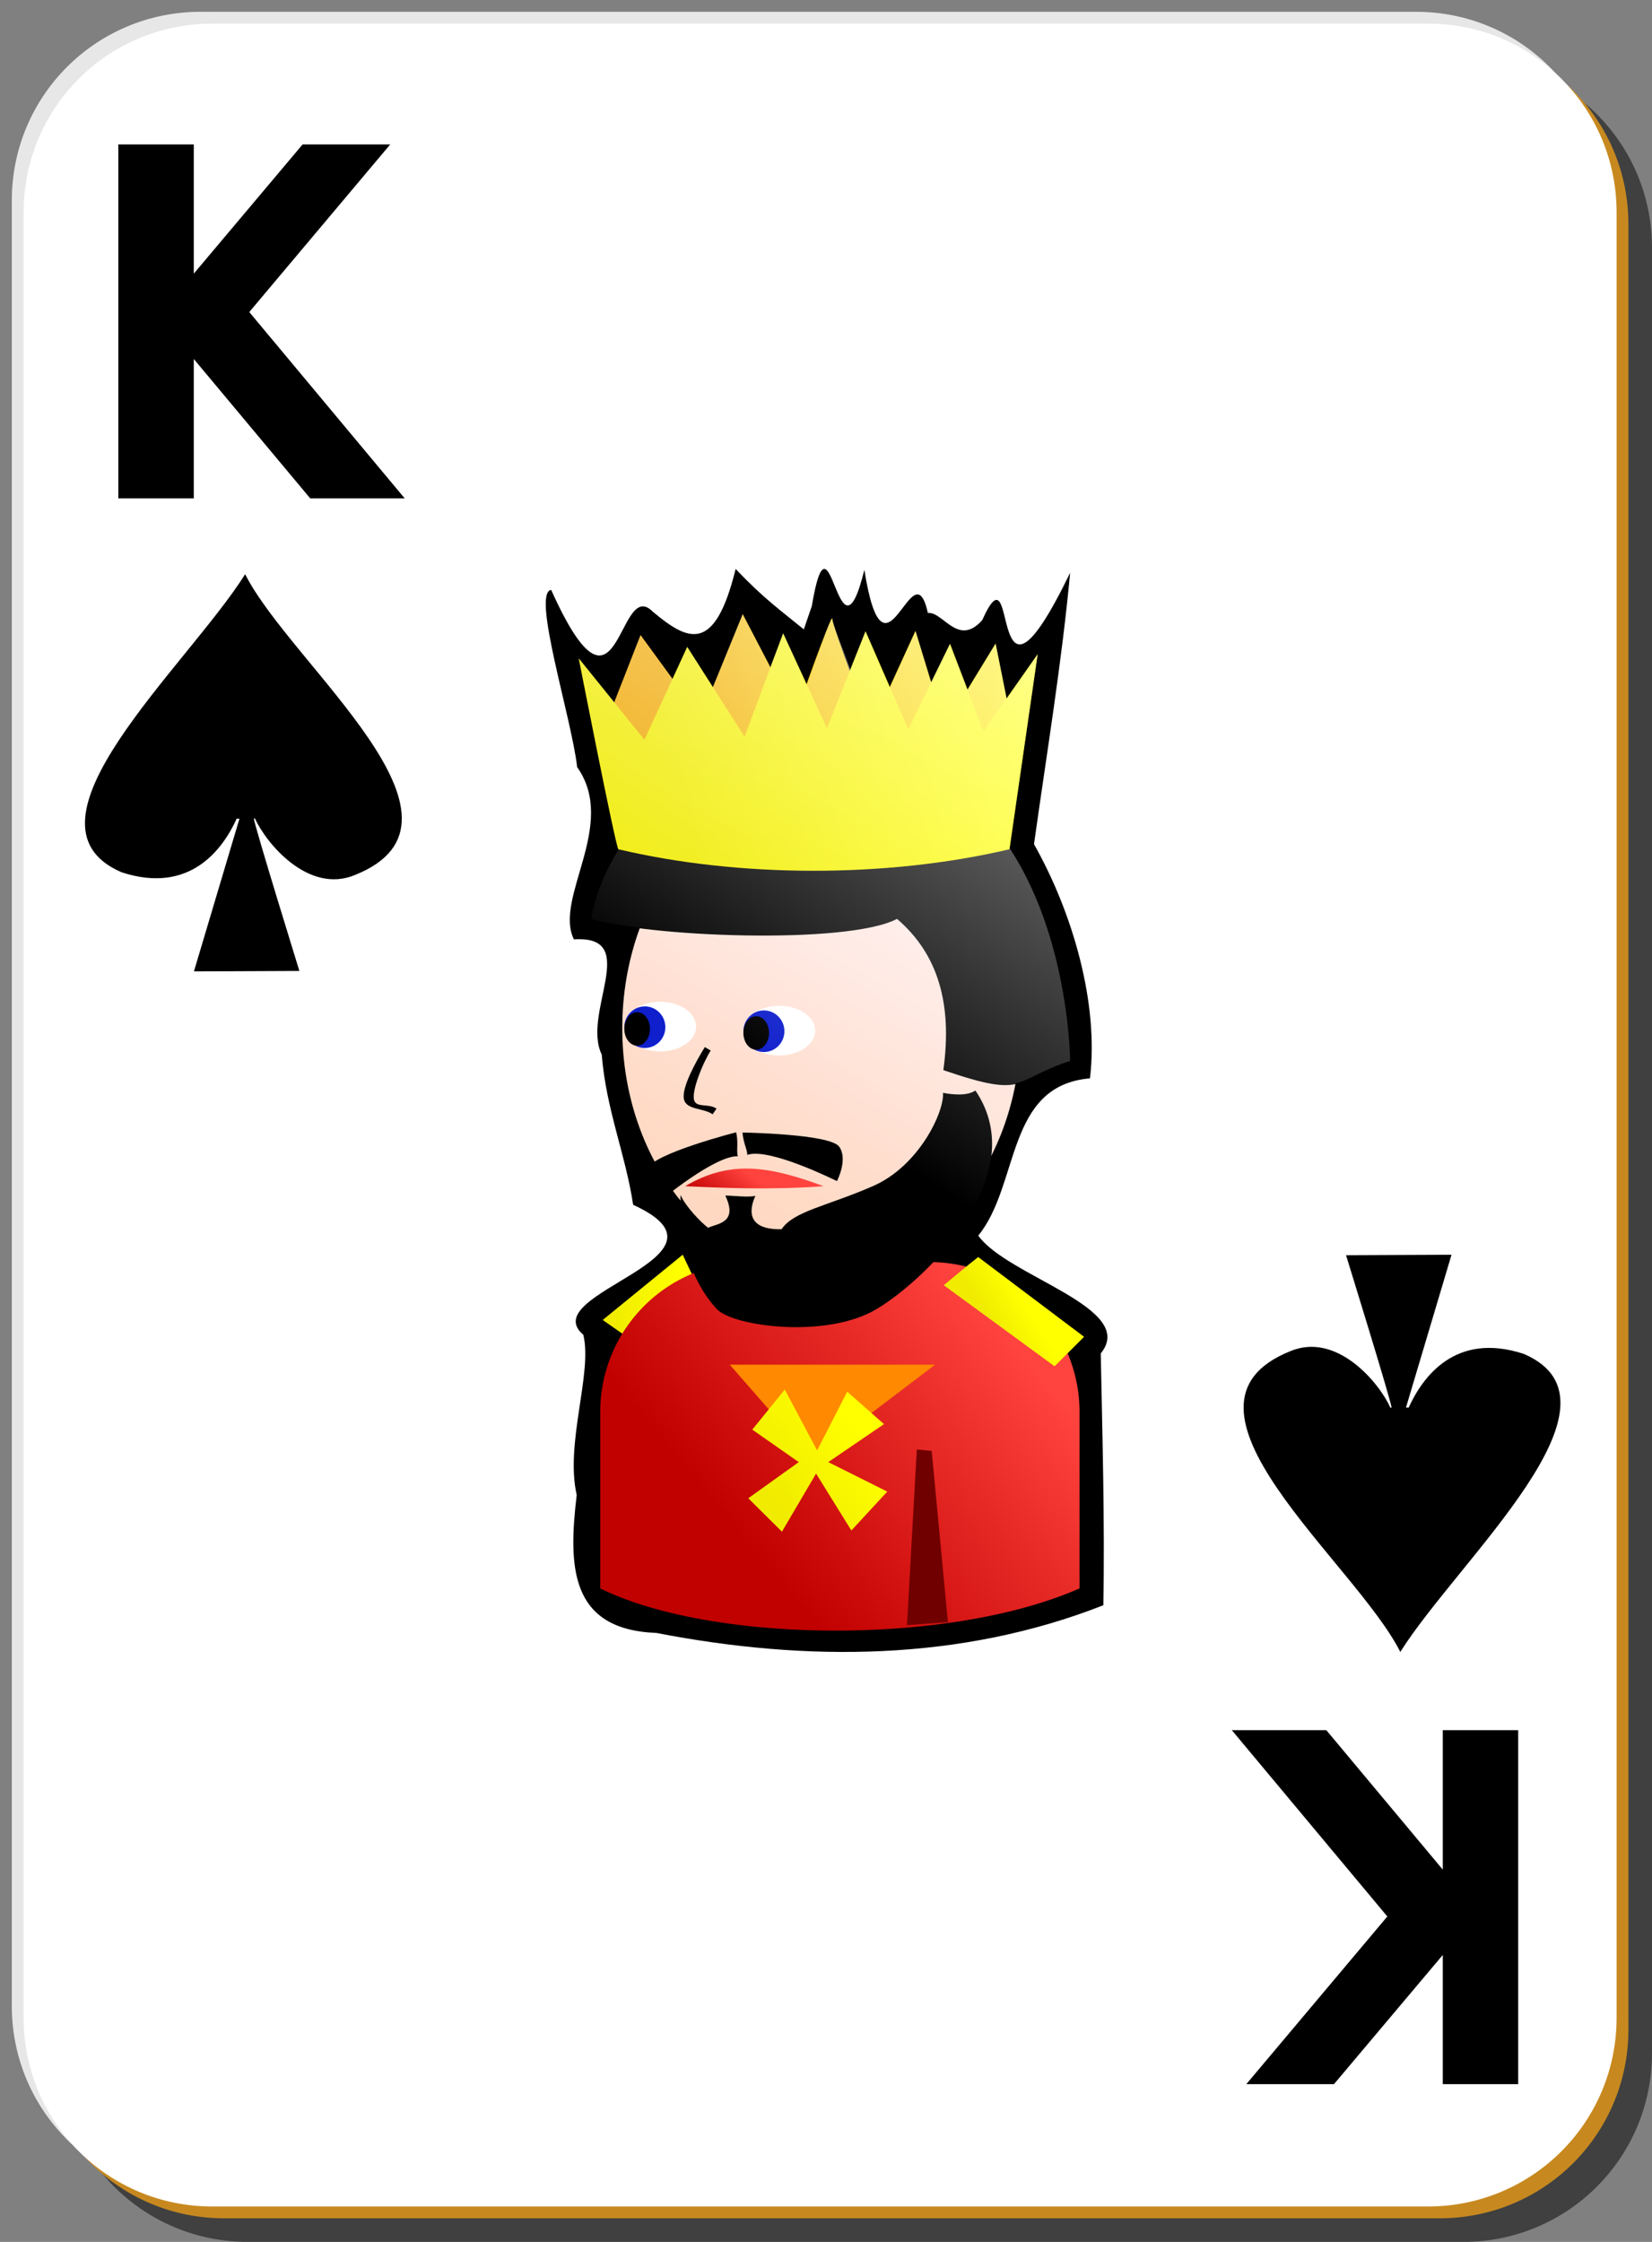 <svg xmlns="http://www.w3.org/2000/svg" xmlns:xlink="http://www.w3.org/1999/xlink" viewBox="0 0 140 190" version="1.0"><rect x="0" y="0" width="140" height="190" fill="#808080" stroke="none"/><defs><linearGradient id="f" y2="322.14" xlink:href="#b" gradientUnits="userSpaceOnUse" x2="312.09" gradientTransform="translate(-17.527 16.383) scale(.145)" y1="346.33" x1="294.25"/><linearGradient id="b"><stop offset="0" stop-color="#c10000"/><stop offset="1" stop-color="#ff433e"/></linearGradient><linearGradient id="c" y2="256.18" gradientUnits="userSpaceOnUse" x2="484.8" gradientTransform="matrix(.187 0 0 .145 -40.32 3.05)" y1="437.5" x1="356.44"><stop offset="0" stop-color="#ffd8c1"/><stop offset="1" stop-color="#ffeded"/></linearGradient><linearGradient id="d" y2="101.98" xlink:href="#a" gradientUnits="userSpaceOnUse" x2="32.217" gradientTransform="translate(-10.627 -29.706)" y1="103.13" x1="25.75"/><linearGradient id="e" y2="415.54" xlink:href="#b" gradientUnits="userSpaceOnUse" x2="449.32" gradientTransform="translate(-17.925 13.69) scale(.145)" y1="540.54" x1="298.99"/><linearGradient id="a"><stop offset="0" stop-color="#f0eb00"/><stop offset="1" stop-color="#ff0"/></linearGradient><linearGradient id="g" y2="51.181" gradientUnits="userSpaceOnUse" x2="60" gradientTransform="translate(-10.627 -29.706)" y1="58.34" x1="32.464"><stop offset="0" stop-color="#f0a700"/><stop offset="1" stop-color="#ffed00"/></linearGradient><linearGradient id="h" y2="56.605" xlink:href="#a" gradientUnits="userSpaceOnUse" x2="60.723" gradientTransform="translate(-10.627 -29.706)" y1="63.942" x1="32.969"/><linearGradient id="i" y2="103.15" xlink:href="#a" gradientUnits="userSpaceOnUse" x2="61.035" gradientTransform="translate(-10.627 -29.706)" y1="104.92" x1="58.248"/><linearGradient id="j" y2="110.93" xlink:href="#a" gradientUnits="userSpaceOnUse" x2="43.598" gradientTransform="translate(-7.307 -26.587)" y1="116.76" x1="36.313"/><linearGradient id="k" y2="346.67" gradientUnits="userSpaceOnUse" x2="361.5" gradientTransform="matrix(.187 0 0 .145 -40.318 3.048)" y1="-31.93" x1="688.3"><stop offset="0" stop-color="#fff"/><stop offset="1" stop-color="#fff" stop-opacity="0"/></linearGradient></defs><path d="M21 5h103c8.86 0 16 7.136 16 16v153c0 8.86-7.14 16-16 16H21c-8.864 0-16-7.14-16-16V21c0-8.864 7.136-16 16-16z" fill-opacity=".498"/><path d="M17 1h103c8.86 0 16 7.136 16 16v153c0 8.86-7.14 16-16 16H17c-8.864 0-16-7.14-16-16V17C1 8.136 8.136 1 17 1z" fill="#e7e7e7"/><path d="M19 3h103c8.86 0 16 7.136 16 16v153c0 8.86-7.14 16-16 16H19c-8.864 0-16-7.14-16-16V19c0-8.864 7.136-16 16-16z" fill="#c7891f"/><path d="M18 2h103c8.86 0 16 7.136 16 16v153c0 8.86-7.14 16-16 16H18c-8.864 0-16-7.14-16-16V18C2 9.136 9.136 2 18 2z" fill="#fff"/><path d="M10.027 12.24h6.396v10.951l9.221-10.951h7.426L21.125 26.446 34.299 42.24h-8.007l-9.869-11.815V42.24h-6.396v-30M128.66 176.63h-6.39v-10.95l-9.22 10.95h-7.43l11.95-14.21-13.18-15.79h8.01l9.87 11.82v-11.82h6.39v30"/><path d="M20.775 48.665C15.85 56.49.74 69.814 10.312 73.928c5.811 1.894 8.576-1.983 9.747-4.549h.235l-3.859 12.946 8.937-.038s-3.85-12.445-3.859-12.921h.094c.946 2.097 4.536 6.439 8.484 4.785 11.546-4.635-5.455-17.824-9.316-25.486zM118.67 140c4.92-7.82 20.03-21.15 10.46-25.26-5.81-1.9-8.58 1.98-9.75 4.55h-.23l3.86-12.95-8.94.04s3.85 12.44 3.86 12.92h-.1c-.94-2.1-4.53-6.44-8.48-4.79-11.547 4.64 5.45 17.83 9.32 25.49z" fill-rule="evenodd"/><g><path d="M68.121 53.339c-1.984-1.622-3.418-2.631-5.778-5.119-1.767 7.185-4.004 6.155-7.03 3.611-3.018-3.035-2.78 11.104-8.603-1.836-1.678.231 1.738 10.88 2.201 15.019 3.47 4.895-2.01 11.097-.275 14.598 5.738-.376.64 6.226 2.358 9.76.374 4.68 2.022 8.457 2.662 12.734 9.696 4.432-8.421 7.463-4.223 11.013.795 3.266-1.558 9.17-.56 13.581-.712 5.999-.627 11.41 6.75 11.69 12.783 2.48 25.82 2.39 37.88-2.346.135-6.988-.095-14.907-.218-21.344 3.164-3.864-7.897-6.498-10.381-9.982 3.527-4.321 2.31-12.724 9.465-13.327.76-6.259-1.414-13.959-4.742-19.847 1.071-7.661 2.343-15.295 3.063-23-7.17 14.794-4.284-3.014-7.451 4.013-2.052 2.307-3.299-.731-4.605-.611-1.296-5.817-3.648 7.245-5.383-3.652-2.245 9.141-2.867-6.302-4.454 3.072l-.676 1.973z"/><path d="M50.252 50.397c0 11.413-7.564 20.676-16.883 20.676-9.32 0-16.884-9.263-16.884-20.676s7.564-20.676 16.884-20.676c9.319 0 16.883 9.263 16.883 20.676z" fill="url(#c)" transform="matrix(1 0 0 1 36.249 36.75)"/><path d="M16.873 76.544l-2.045-1.427 6.78-5.53 1.515 3.207s-5.919 4.019-6.25 3.75z" fill-rule="evenodd" fill="url(#d)" transform="matrix(1 0 0 1 36.249 36.75)"/><path d="M27.343 70.211a12.698 12.698 0 00-12.725 12.725v14.929c9.38 4.645 29.527 4.895 40.619 0V82.936a12.697 12.697 0 00-12.724-12.725h-15.17z" fill="url(#e)" transform="matrix(1 0 0 1 36.249 36.75)"/><path d="M50.08 77.845s1.699-14.374 20.614-14.41c19.978.82 20 26.496 20 26.496-4.854 1.577-3.506 3.258-10.749.76.791-5.699-.5-9.879-3.925-12.815-4.27 2.238-21.566 1.504-25.94-.031z" fill-rule="evenodd"/><path d="M69.083 87.346c0 1.162-1.363 2.105-3.042 2.105S63 88.508 63 87.346s1.363-2.105 3.042-2.105 3.042.943 3.042 2.105z" fill="#fff"/><path d="M66.476 87.395c0 .973-.779 1.762-1.738 1.762s-1.739-.79-1.739-1.762.78-1.762 1.739-1.762 1.738.79 1.738 1.762z" fill="#0f1fcc"/><path d="M65.172 87.542c0 .784-.487 1.42-1.087 1.42S63 88.326 63 87.542s.487-1.42 1.086-1.42 1.087.636 1.087 1.42z"/><path d="M58.993 87.005c0 1.162-1.363 2.105-3.042 2.105s-3.042-.943-3.042-2.105S54.272 84.9 55.95 84.9s3.042.943 3.042 2.105z" fill="#fff"/><path d="M56.386 87.054c0 .973-.779 1.762-1.738 1.762s-1.739-.79-1.739-1.762.78-1.762 1.739-1.762 1.738.79 1.738 1.762z" fill="#0f1fcc"/><path d="M55.082 87.2c0 .785-.487 1.42-1.087 1.42s-1.086-.635-1.086-1.42.487-1.419 1.086-1.419 1.087.636 1.087 1.42z"/><path d="M21.818 63.779c2.92.139 7.302.336 11.728 0-4.654-1.718-7.921-2.246-11.728 0z" fill-rule="evenodd" fill="url(#f)" transform="matrix(1 0 0 1 36.249 36.75)"/><path d="M77.694 122.84l1.263.124 1.372 14.516-3.465.25.83-14.89z" fill="#700000"/><path d="M59.731 88.739c-.792 1.287-1.945 3.402-1.78 4.375.163.972 1.651.762 2.441 1.323l.331-.478c-.695-.493-1.783-.008-1.918-.808-.135-.799.681-2.915 1.422-4.118l-.496-.294zM61.467 101.323c1.104 2.336-.669 2.358-1.459 2.73-.614-.461-1.929-1.829-2.337-2.785-.129 5.307 1.724 8.204 3.068 9.669 1.344 1.466 9.283 2.565 13.559 0 4.275-2.564 13.24-11.336 8.363-18.517-.668.464-1.885.363-2.745.197.122 1.588-2.019 6.19-5.927 7.9s-6.724 2.123-7.753 3.656c-2.011.059-3.134-.749-2.222-2.832-.491.161-2.006-.021-2.547-.018zM62.386 95.959s-7.086 1.824-7.506 3.087c-.421 1.262 1.052 2.735 1.052 2.735s4.63-3.858 6.595-3.788c-.141-.491.07-1.122-.141-2.034z" fill-rule="evenodd"/><path d="M62.925 95.98s7.408.115 8.188 1.194c.78 1.079-.186 2.925-.186 2.925s-5.742-2.878-7.595-2.223c-.013-.511-.335-.963-.407-1.896z" fill-rule="evenodd"/><path d="M15.447 23.678l2.588-6.604 5.088 6.97 3.574-8.738 4.457 8.548s3.131-8.84 3.131-8.164c0 .677 3.295 9.225 3.295 9.225l3.75-8.194 2.491 8.106 4.302-7.033 1.25 6.25v5s-27.5 1.25-30 0-4.013-5.222-3.926-5.366z" fill-rule="evenodd" fill="url(#g)" transform="matrix(1 0 0 1 36.249 36.75)"/><path d="M16.155 35.224c10.076 2.387 22.627 2.475 33.146 0l2.386-16.528-4.596 6.54-2.828-7.424-3.536 7.248-3.624-8.309-3.27 8.22-3.713-8.043-3.27 8.75-4.861-7.601-3.624 7.867-5.569-6.895s3.094 15.822 3.359 16.175z" fill-rule="evenodd" fill="url(#h)" transform="matrix(1 0 0 1 36.249 36.75)"/><path d="M46.649 69.784c-.672.51-2.917 2.387-2.917 2.387l9.391 6.873 2.5-2.5-8.974-6.76z" fill-rule="evenodd" fill="url(#i)" transform="matrix(1 0 0 1 36.249 36.75)"/><path d="M68.785 123.602l-6.942-7.947h17.406l-10.464 7.947z" fill-rule="evenodd" fill="#ff8900"/><path d="M30.258 81.013l-2.754 3.397 3.939 2.753-4.278 3.064 2.852 2.832 2.893-4.924 2.99 4.823 3.043-3.295-5-2.5 4.723-3.22-3.119-2.753-2.549 4.988-2.74-5.165z" fill-rule="evenodd" fill="url(#j)" transform="matrix(1 0 0 1 36.249 36.75)"/><path d="M26.688 15.292l-2.532 6.188L22 18.073l-1.25 2.719-2.719-3.719-2.219 5.688-3-3.719s3.079 15.834 3.344 16.188c.01.002.022-.003.032 0-1.946 3.095-2.344 5.875-2.344 5.875.867.304 2.506.557 4.187.781a24.347 24.347 0 00-1.531 8.5c0 4.217 1.04 8.135 2.812 11.406-.239.174-.634.34-.687.5-.421 1.263 1.063 2.75 1.063 2.75s.787-.562 1.187-.875c.199.27.353.587.563.844.003 2.651.517 4.604 1.187 6.125-.079.031-.172.03-.25.062l-.75-1.625-6.781 5.532 1.844 1.312c-1.185 1.934-2.063 4.088-2.063 6.531v14.907c6.012 2.975 16.36 3.925 26 3.095v.03l3.437-.25v-.03c4.135-.58 8.053-1.462 11.188-2.845V82.948c0-1.777-.378-3.465-1.031-5l1.406-1.406-8.969-6.75c-.237.18-.57.466-1.031.844a12.858 12.858 0 00-2.937-.406c2.438-2.535 4.709-5.75 5.062-9.125a23.106 23.106 0 002.031-6.032c1.255-.272 2.128-1.084 4.657-1.906 0 0-.041-10.27-5.126-18.031l2.376-16.438-2.626 3.75-.937-4.656-2.375 3.906-1.5-3.875-1.594 3.25-1.312-4.343-2.188 4.781-2.062-4.75-1.282 3.219c-.76-2.064-1.531-3.968-1.531-4.282 0-.464-1.231 3.027-2.156 5.594l-2-4.375-1.094 2.875-2.343-4.5z" fill="url(#k)" transform="matrix(1 0 0 1 36.249 36.75)"/></g></svg>
